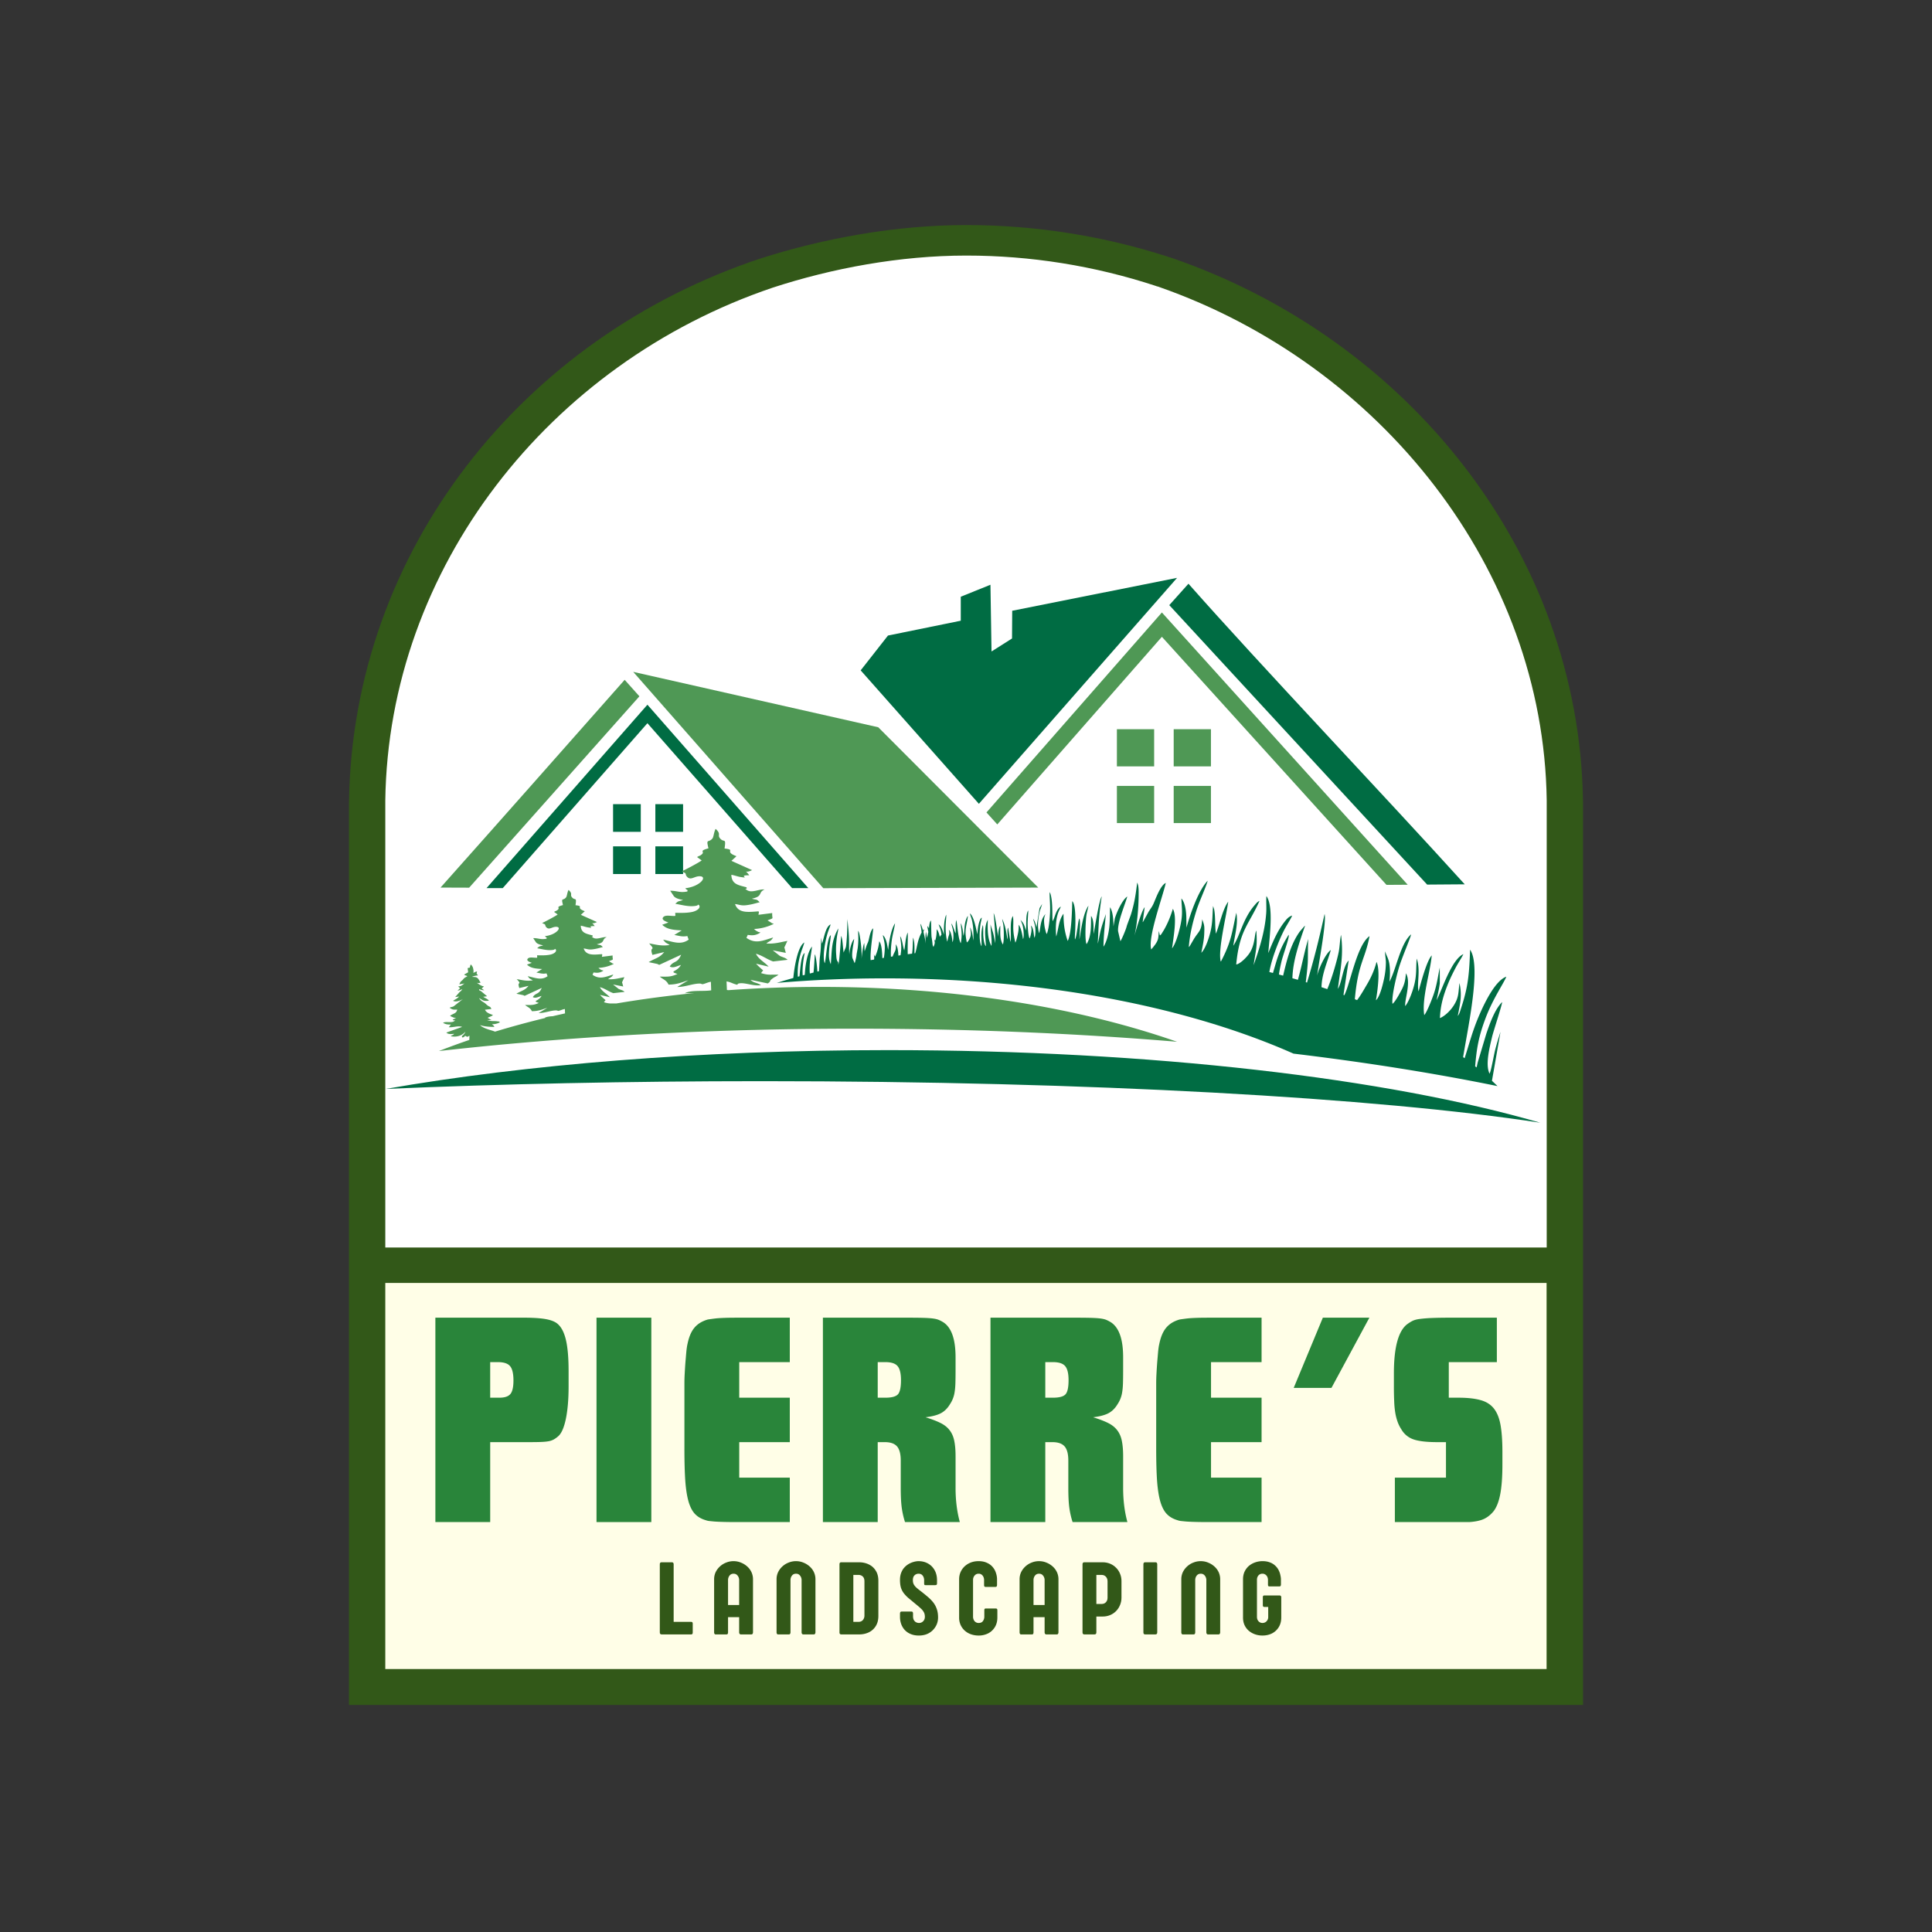 <?xml version="1.0" encoding="UTF-8"?>
<svg data-bbox="67.738 43.684 239.524 287.246" height="500" viewBox="0 0 375 375" width="500" xmlns="http://www.w3.org/2000/svg" data-type="color">
    <rect x="0" y="0" width="375" height="375" fill="#333333" stroke="none"/>
    <g>
        <defs>
            <clipPath id="40738312-8335-4e0b-98f1-24ccb6b27da2">
                <path d="M67.738 43.684h239.524V331H67.738Zm0 0"/>
            </clipPath>
            <clipPath id="81207643-2efc-425b-9f98-1948775ff138">
                <path d="M147.621 50.168c12.242-3.914 26.242-6.484 39.945-6.484 13.7 0 26.887 2.203 39.036 6.117.257.125.52.125.777.246 45.629 15.664 79.238 57.027 79.883 105.613v175.656H67.738V155.793c.645-48.961 33.739-90.328 79.883-105.625m0 0"/>
            </clipPath>
            <clipPath id="1064f5e8-73a0-44ef-b033-47be8f268e7a">
                <path d="M74.785 49.605h225.621v192.532H74.786Zm0 0"/>
            </clipPath>
            <clipPath id="5bd86f13-548e-49a0-b895-9c1c391462fe">
                <path d="M149.969 55.836c11.52-3.762 24.695-6.23 37.594-6.23a117.7 117.7 0 0 1 36.738 5.878c.242.118.488.118.73.235 42.946 15.05 74.574 54.785 75.184 99.601v86.817H74.785v-86.75c.61-45.117 31.754-84.852 75.184-99.551m0 0"/>
            </clipPath>
            <clipPath id="29c64ba0-2d96-478f-aac8-1a3a83fb2135">
                <path d="M74.785 249.02h225.43v74.94H74.785Zm0 0"/>
            </clipPath>
            <clipPath id="23af490e-1c15-4520-a4bc-3e4c6935aaf1">
                <path d="M167 112.164h62V157h-62Zm0 0"/>
            </clipPath>
            <clipPath id="59cbcd18-87b8-44b6-8833-979085350cc0">
                <path d="M74.785 203H299v14.914H74.785Zm0 0"/>
            </clipPath>
        </defs>
        <g clip-path="url(#40738312-8335-4e0b-98f1-24ccb6b27da2)">
            <g clip-path="url(#81207643-2efc-425b-9f98-1948775ff138)">
                <path d="M67.738 43.684h239.524V330.93H67.738Zm0 0" fill="#325818" data-color="1"/>
            </g>
        </g>
        <g clip-path="url(#1064f5e8-73a0-44ef-b033-47be8f268e7a)">
            <g clip-path="url(#5bd86f13-548e-49a0-b895-9c1c391462fe)">
                <path d="M74.785 49.605h225.621v192.532H74.786Zm0 0" fill="#ffffff" data-color="2"/>
            </g>
        </g>
        <g clip-path="url(#29c64ba0-2d96-478f-aac8-1a3a83fb2135)">
            <path d="M74.785 249.02h225.406v74.94H74.785Zm0 0" fill="#fffee7" data-color="3"/>
        </g>
        <path fill-rule="evenodd" d="M235.043 148.754h-7.23v-7.215h7.23Zm-7.23 11.004v-7.215h7.23v7.215Zm-11.024-7.215h7.23v7.215h-7.23Zm7.23-11.004v7.215h-7.23v-7.215Zm0 0" fill="#4f9855" data-color="4"/>
        <g clip-path="url(#23af490e-1c15-4520-a4bc-3e4c6935aaf1)">
            <path d="m190 156.02-22.945-25.903 5.3-6.758 14.13-2.879v-4.656l5.761-2.324.207 12.95 3.98-2.52.036-5.383 32-6.383Zm0 0" fill="#006c43" data-color="5"/>
        </g>
        <path d="m122.91 130.41 36.89 41.988 41.727-.117-31.058-31.12Zm0 0" fill="#4f9855" data-color="4"/>
        <path d="M118.996 156.086h5.379v5.371h-5.379Zm0 0" fill="#006c43" data-color="5"/>
        <path d="M118.996 164.277h5.379v5.371h-5.379Zm0 0" fill="#006c43" data-color="5"/>
        <path d="M127.203 156.086h5.383v5.371h-5.383Zm0 0" fill="#006c43" data-color="5"/>
        <path d="M127.203 164.277h5.383v5.371h-5.383Zm0 0" fill="#006c43" data-color="5"/>
        <path d="M121.246 131.953c-11.898 13.461-23.8 26.93-35.738 40.324l5.555.02 33.046-37.145Zm0 0" fill="#4f9855" data-color="4"/>
        <path d="m230.68 113.3-3.723 4.157 50.05 54.242 7.294-.054c-15.781-17.43-39.457-42.32-53.621-58.344m0 0" fill="#006c43" data-color="5"/>
        <path fill-rule="evenodd" d="M255.652 189.352c-.03.25-.062.472-.082.656-.015-.149.016-.375.082-.656m0 0" fill="#647b94" data-color="6"/>
        <path fill-rule="evenodd" d="M220.21 181.594q-.129.575-.276 1.086c.054-.246.152-.63.277-1.086m0 0" fill="#647b94" data-color="6"/>
        <path fill-rule="evenodd" d="M182.777 181.914c.02.48.008 1.016-.105 1.324-.04-.191-.078-.437-.125-.703.074-.207.156-.414.23-.62m0 0" fill="#647b94" data-color="6"/>
        <path fill-rule="evenodd" d="M193.754 181.852q.023.147.047.253a.8.8 0 0 1-.047-.253m0 0" fill="#647b94" data-color="6"/>
        <path fill-rule="evenodd" d="M179.668 183.184c.012.152.023.3.023.437a13 13 0 0 1-.023-.437m0 0" fill="#647b94" data-color="6"/>
        <path fill-rule="evenodd" d="M167.18 186.703c.007-.133.023-.336.047-.578a8 8 0 0 1-.047.578m0 0" fill="#647b94" data-color="6"/>
        <path fill-rule="evenodd" d="m179.2 184.824-1.075.137c.113-1.227.438-2.027.79-3.059l-.028.68Zm0 0" fill="#647b94" data-color="6"/>
        <path fill-rule="evenodd" d="m112.023 196.2-.015-.41c.39.07.601.155.82.245zm0 0" fill="#647b94" data-color="6"/>
        <path fill-rule="evenodd" d="M93.383 201.09c-.094-.403-.235.015-.485-.73.442.304.7.484.91.593Zm0 0" fill="#647b94" data-color="6"/>
        <path fill-rule="evenodd" d="m92.004 201.543-.043-.504c.625.27.57.469.785-.09.16.145.207.211.266.262zm0 0" fill="#647b94" data-color="6"/>
        <path fill-rule="evenodd" d="m132.938 192.777 1.769-.015q-.505.048-1.004.101-4.941.516-9.707 1.219-2.204.329-4.367.691c-1.012-.03-1.234.11-2.387-.234-.004-.008-.004-.02-.008-.027q.042-.053.106-.14c.23-.36.168 0 .176-.267-.329-.28-.79-.69-1.043-.992l1.898.446c-.594-.672-1.531-1.114-1.922-1.95 1.012.282 1.614.813 2.59 1.164l2.2-.25c-.38-.34-.641-.335-1.177-.585l-1.07-.848 1.973.39-.184-.695c-.008-.027-.039-.086-.047-.11l.465-1.003c-1.183.207-1.863.46-3.176.394.508-.445.637-.277 1.028-.914-1.485.434-2.63 1.051-4.043.055l.203-.45c.504.067.934.11 1.441-.097.313-.133.328-.164.48-.27-.292-.09-.148.016-.464-.152-.035-.023-.098-.054-.14-.078-.036-.023-.09-.066-.126-.09-.035-.023-.093-.078-.12-.101a.7.7 0 0 1-.118-.106 7.5 7.5 0 0 0 2.957-.761c-.047-.032-.125-.125-.152-.082-.031.046-.188-.102-.309-.172l-.305-.184a2 2 0 0 1-.152-.098c1.074-.433.652-.12.703-1.109l-2.062.262c-.012-.11.008-.16.008-.149 0 .02.02-.05.02-.058.003-.121.023-.168.042-.184q-.03-.047-.078-.129c-1.629.121-3.07.309-3.547-1.101.648.062.871.273 1.727.168.804-.098 1.246-.254 1.992-.442-.547-.57-.45-.3-1.176-.543 1.754-.363.867-.914 1.922-1.383-.871-.09-1.942.59-2.664.082-.621-.433.168.032-.082-.417-1.238-.336-2.227-.454-2.278-1.887.493.082.954.265 1.391.332 1.621.25-.558-.281 1.313-.258-.746-1.055-.7-.184.43-.785l-3.118-1.399.762-.703c-1.985-.726.027-.965-1.805-1.16.035-.21.055-.383.07-.523.106-1.032-.246-.352-.789-1.063-.367-.476.243-.605-.632-1.383-.305.637-.278 1.22-.5 1.473-.512.594-.872.094-.692.973.028.132.063.293.113.492-1.734.476-.207.453-1.25 1.09-.406.246.27-.16-.312.144-.059.031-.113.055-.172.086l.703.504c-.226.234-2.73 1.559-3.02 1.656.63.32.544.207.641.504l.028.125c.578.89 1.129.172 1.918.117 1.476-.097.277 1.551-2.036 1.809.309.418.41.113.305.492-1.156.23-1.512-.12-2.586-.113l.54.812c.265.34.886.493 1.41.59-.81.27-.641.075-1.176.57 1 .169 1.992.47 3.015.329.668-.098.23-.34.582-.114.29.446-.394.887-1.086 1.024-.804.168-1.707.14-2.523.125l.016.375a.3.3 0 0 1-.016.094c-.645.05-1.438-.203-1.797.168-.418.43.473.714.766.828l-.938.343c.762.735 1.754.774 2.945.856l-1.12.687c.788.13 1.206.309 1.968.157l.207.547c-1.234.898-2.472.273-3.86.003.442.575.348.399.99.805-1.224.195-1.978-.043-3.13-.242.04.055.113.05.137.14l.316.372c.301.511-.32.02.02 1.093.008.028.023.09.047.133l1.773-.426c-.695.883-1.289.899-2.344 1.524l1.317.277c.133.059.219.106.277.137l3.317-1.535c-.57 1.36-1.145.863-1.727 1.777.523.317 1.102-.07 1.691-.226-.59 1.101-1.918.898-.523 1.359-1.074.488-1.457.394-2.672.402.52.438.996.52 1.324 1.203 1.235-.003 1.98-.324 2.989-.656l-1.68 1.016c1.23.012 2.473-.555 3.484-.512.008 0 .055.012.067.012l.246.082c.3-.012.847-.313 1.297-.367l.027.855q-1.202.263-2.387.543c-.601.027-1.16.102-1.57.32h.219a176 176 0 0 0-9.836 2.672h-.004c-.004-.004-.438-.156-.469-.168-.762-.226-1.984-.57-2.433-1.105.707.27 1.894.37 2.78.355-.23-.39-.214-.27-.468-.52.66-.01 1.05-.128 1.535-.363-.25-.214.067-.117-.484-.195-.828-.117-1.114.051-2.028-.254l.868.008-.754-.441.808-.356c.2-.133.07-.02.227-.195-.578-.2-1.305-.438-1.531-1.02l1.246-.144-.153-.281c-.156-.227-.382-.157-.859-.625-.578-.575-.832-.383-1.398-1.207.753.347.668.652 1.921.515-.218-.347-.734-.5-1.105-.762.02-.011.059-.035.066-.011l.668-.094c-.144-.164-.246-.215-.332-.297l-.82-.687c-.621-.344-.203.062-.41-.41.34.105.597.246 1.031.222l-.508-.336.375-.34c.016-.015.047-.047.07-.074-.554-.066-.972-.43-1.367-.687.051.004.352.05.364.05l.36-.086c-.356-.523-.47-1.046-1.142-1.09l-.554-.038c.367-.137.664-.25 1.172-.266-.25-.496-.309-.082-.176-.785-.375.086-.434.148-.692.3l.012-.468c-.078-.555-.137-.793-.535-1.188-.398.875.176.48-.61.723l.102.8-.781.446c.215.2.328.149.633.309-.465.332-.469.187-.848.644-.285.34-.348.238-.558.598l-.176.347 1.035-.164c-.547.313-.488.493-1.254.57l.383.34-.489.473c.415-.047.641-.168.926-.3-.289.488-.347.363-.664.73l-.722.812.761-.097c-.328.363-.664.508-1.09.773a1 1 0 0 0-.082.055c.606.305 1.391-.04 1.899-.336l-1.793 1.414c-.313.152-.492.098-.774.273.547.391.747.387 1.477.356-.172.773-.695.71-1.387 1.187.09.09.035.051.215.149.149.082.106.058.258.121.355.14.223.125.695.172l-.722.336c.02-.004.082-.031.101.02.09.245.606-.067.305.214-.504.469-1.711.024-2.219.371.516.297.89.344 1.524.328l-.415.52c.782.07 1.543-.234 2.262-.14.29.034.133-.005.301.093l-3.035 1.09c.39.383.933.297 1.512.238-.188.297-.508.258-.637.473 1.293.258 2.312-.235 2.828-.91-.14.324-.129.324-.348.582-.37.441-.351.058-.3.55.515.036.43-.367.714-.27.008.005.035.028.043.032.012.008.04.04.047.043.324.149.25.059.63-.129l-.032.82q-3.036 1.037-5.903 2.157 5.584-.626 11.344-1.176a697 697 0 0 1 31.215-2.23 775 775 0 0 1 38.258-.934c21.82 0 42.82.89 62.469 2.539-19.106-6.676-43.121-10.648-69.207-10.648a252 252 0 0 0-17.864.629 7 7 0 0 1-.308-.032l-.07-1.668c.835.153 1.038.356 1.68.547.866.266.034-.086.925-.18 1.129-.125 2.594.586 4.082.368-.856-.59-1.277-.332-2.05-1.04l3.37.7c.809-.574.09-.313.832-.895.535-.422.723-.386 1.242-.793-1.558-.082-1.773.16-3.359-.308l-.012-.04q.06-.062.137-.179c.3-.461.219 0 .227-.34-.422-.363-1.012-.887-1.34-1.273l2.437.57c-.761-.863-1.965-1.426-2.465-2.504 1.297.363 2.067 1.047 3.325 1.496l2.824-.32c-.488-.438-.824-.434-1.508-.754l-1.379-1.09 2.535.5-.234-.89c-.012-.036-.047-.106-.059-.141l.594-1.29c-1.52.27-2.394.59-4.082.509.656-.575.82-.352 1.32-1.176-1.906.558-3.375 1.351-5.187.07l.262-.574c.644.086 1.195.14 1.847-.129.403-.164.422-.21.617-.344-.375-.113-.187.02-.593-.195-.047-.027-.13-.066-.18-.098-.047-.03-.121-.086-.164-.113-.047-.031-.121-.105-.156-.133-.035-.027-.102-.09-.153-.137 1.5-.066 2.73-.46 3.801-.976-.062-.043-.16-.16-.195-.11-.04.067-.242-.128-.395-.218l-.394-.238a2 2 0 0 1-.196-.125c1.38-.555.836-.153.907-1.422l-2.653.336c-.011-.141.012-.207.012-.188 0 .02.02-.07.024-.078.007-.152.03-.219.054-.234q-.036-.058-.097-.168c-2.094.16-3.942.394-4.555-1.414.828.082 1.117.355 2.219.218 1.027-.129 1.597-.328 2.558-.57-.707-.73-.582-.387-1.512-.695 2.254-.47 1.114-1.176 2.465-1.782-1.12-.109-2.492.762-3.422.11-.792-.555.22.039-.101-.54-1.59-.429-2.863-.581-2.926-2.421.629.105 1.227.344 1.785.43 2.082.32-.718-.36 1.688-.336-.957-1.348-.899-.235.55-1.004l-4.007-1.797.984-.903c-2.55-.933.031-1.238-2.316-1.488.039-.27.066-.488.086-.672.136-1.324-.317-.453-1.012-1.363-.469-.617.312-.777-.813-1.781-.394.82-.355 1.566-.64 1.894-.66.766-1.121.118-.89 1.25.034.168.081.375.148.63-2.227.616-.266.581-1.61 1.398-.523.316.348-.207-.398.183-.074.043-.149.075-.219.114l.902.652c-.293.3-3.507 2-3.879 2.121.805.41.696.27.82.648l.036.16c.746 1.141 1.453.223 2.465.153 1.894-.129.355 1.992-2.613 2.32.394.54.527.145.39.633-1.488.293-1.941-.152-3.32-.144l.691 1.039c.34.441 1.137.632 1.813.757-1.04.348-.828.102-1.516.735 1.29.215 2.563.605 3.875.418.863-.121.297-.43.746-.14.371.57-.504 1.136-1.39 1.316-1.04.21-2.192.18-3.243.156l.024.484c-.004.012-.008.082-.024.121-.824.067-1.843-.258-2.304.211-.54.555.605.922.976 1.067l-1.203.441c.98.945 2.258.992 3.785 1.098l-1.441.882c1.016.168 1.555.399 2.531.204l.262.699c-1.582 1.156-3.172.351-4.953.004.566.738.445.511 1.273 1.035-1.574.25-2.539-.055-4.02-.313.048.07.145.067.173.18l.406.477c.39.66-.406.027.027 1.406a1 1 0 0 0 .059.172l2.281-.547c-.895 1.133-1.656 1.152-3.012 1.953l1.692.355c.168.079.28.137.351.18l4.258-1.972c-.727 1.746-1.465 1.109-2.21 2.28.667.407 1.41-.09 2.167-.288-.758 1.414-2.457 1.156-.672 1.742-1.379.629-1.87.508-3.43.52.672.562 1.282.667 1.704 1.546 1.582-.008 2.539-.418 3.836-.843l-2.157 1.304c1.578.012 3.172-.715 4.473-.66.012 0 .07.016.086.016l.316.105c.383-.015 1.09-.402 1.664-.469l.055 1.657c-1.562.25-3.863-.11-5.101.554m0 0" fill="#4f9855" data-color="4"/>
        <path fill-rule="evenodd" d="M171.82 189.898c30.89 0 58.883 5.575 79.246 14.61 14.204 1.707 27.485 3.828 39.602 6.304a55 55 0 0 0-1.082-1.027l1.66-9.508a63 63 0 0 0-1 3.36c-.289 1.078-.785 4.136-1.125 4.761-.863-1.765.016-5.132.5-7.183.258-1.078 2-6.344 1.934-6.707-1.399 1.41-2.309 3.941-3.067 6.152l-1.664 5.559c-.074.297-.133.644-.222.972l-.278-.218c.297-3.5.672-5.754 2.008-9.305 1.465-3.89 3.535-6.793 4.043-8.09-2.04.703-4.066 4.715-5.238 7.43-1.367 3.176-1.957 5.625-2.856 8.39l-.293-.214c.992-6.04 3.543-17.684 1.356-20.852-.164 4.617-.34 7.152-1.809 11.55-.066.204-.14.466-.223.669a3 3 0 0 1-.152.324c-.144.27-.117.203-.21.316.503-2.55.85-4.007.335-6.382-.25 1.84-.074 2.754-1.16 4.421-.703 1.075-1.766 2.024-2.633 2.383.074-2.484.746-4.668 1.66-6.879.41-.996.883-1.93 1.371-2.87.446-.868 1.133-1.852 1.516-2.669-2.289 1.035-4.094 6.809-5.195 8.942.215-1.125.48-2.16.625-3.309l-.012-3.031c-.39 1.883-.555 3.363-1.195 5.223-.32.921-1.29 3.44-1.817 4.011-.527-3.172 1.18-8.347 1.453-11.59-.972 1.047-2.113 5.317-2.546 6.985-.395-1.36.433-4.137-.372-6.367-.16 1.82.024 3.05-.464 5.046-.32 1.297-1.008 3.215-1.75 4.176-.22-1.07 1.203-4.613.117-6.367-.098 1.41-.29 2.2-.93 3.399-.351.652-1.16 2.164-1.672 2.527-.222-1.461.828-5.649 1.309-7.211.578-1.867 2.027-5.2 2.316-6.27-2.058 1.637-2.992 7.075-4.219 9.176.122-1.14.153-2.25.004-3.324-.156-1.172-.586-1.691-.84-2.55-.046.57.149 1.46.149 2.19a15.5 15.5 0 0 1-.266 2.676c-.18.95-.816 3.891-1.664 4.625.336-2 .856-5.855.118-7.457-.43 1.653-1.086 3.086-1.887 4.43-.477.809-1.227 2.148-1.89 2.996-.15-.059-.29-.117-.438-.172.605-6.953 2.039-7.82 2.851-12.246-2.46 1.727-3.715 9.172-4.887 11.469l-.171-.067 1.011-6.664c-1.101 1.008-1.285 4.254-2.097 5.5.53-4.144 1.12-6.46.617-10.492-.219.883-.238 2.23-.442 3.27-.3 1.547-1.28 5.062-2.23 7.27l-1.121-.376c.047-2.488 1.082-4.699 1.808-7.215-.964.618-2.308 3.497-2.66 4.954.422-3.016 1.832-10.415 1.45-11.946-1.051 4.778-2.047 8.785-3.407 13.309a6 6 0 0 1-.242-.074c.137-1.254.305-2.485.383-3.782.059-.976 0-4.168.105-4.656-.757 2.473-1.27 5.356-2.02 7.977l-1.066-.305c.083-3.45 1.387-7.059 2.458-10.2l-.098.067-.903 1.035c-1.808 2.504-2.546 5.602-3.261 8.594-.27-.074-.543-.144-.813-.219.13-.96.356-1.933.512-2.593.207-.887 1.387-4.22 1.406-4.922l-.031-.215c-1.004 1.66-1.496 2.558-2.21 4.633-.13.37-.485 1.617-.833 2.797-.234-.059-.465-.122-.703-.176.465-2.735 1.867-6.149 2.816-8.035.489-.973 1.196-2 1.621-2.93-.75.21-1.171.8-1.625 1.39-1.343 1.762-2.191 3.852-3.02 5.891.224-2.996 1.102-9.05-.362-11.062-.082.953.039 2.21-.043 3.343-.254 3.485-1.305 6.88-2.446 10.067.453-3.11.758-3.543.528-6.719-.348.606-.22 2.621-1.246 4.266-.57.922-1.918 2.203-2.622 2.316l-.03-.008c.624-6.664 2.437-7.664 4.515-12.324-.414.16-.653.492-.942.824-2.308 2.657-2.847 5.98-4.14 7.875.293-2.078 1-4.41.578-6.398-.871 4.055-1 5.664-2.969 9.437l-.062-.011c-.54-2.301 1.136-8.946 1.465-11.575-1.047 1.372-1.649 4.372-2.38 6.2-.238-1.536-.062-3.172-.35-4.723l-.212-.648c-.152 1.855-.05 3.136-.523 5.082-.309 1.261-.98 3.246-1.75 4 .25-1.325.523-2.45.566-3.809.047-1.305.047-1.492-.402-2.691-.137 2.484-.727 2.25-1.805 4.16l-.559.96c-.257.356-.07.114-.234.27.191-2.426.723-4.691 1.445-6.984.633-2.024 1.711-4.18 2.227-5.899-1.758 1.817-3.332 6.254-4.125 9.125l-.023-1.597c.011-1.274-.172-3.203-.961-4.078.062 1.984.304 2.894-.168 5.125-.286 1.347-.899 3.609-1.637 4.554.234-1.988 1.035-6.097.152-7.664-.469 1.504-.957 2.723-1.722 4.078l-.524.84c-.176.196-.105.125-.281.246l-.203-.863c-.133 1.594.058 1.809-1.473 3.582-.691-2.36 2.23-10.219 2.824-12.91-.953.434-1.785 2.601-2.28 3.797-.372.89-.614 1.078-1.095 1.87l-1.03 1.868c-.009-.023-.052.063-.087.09l.395-2.918c-.528.605-1.47 3.672-1.97 5.504.532-2.371.786-5.508.798-7.75 0-.813.05-1.848-.281-2.531-.282 2.34-.532 3.996-1.227 6.242l-.738 2.008c-.078.254-.13.48-.227.742-.187.527-.789 2.004-1.066 2.39l-.453-1.957c-.102-1.797 1.316-5.043 1.789-6.714-.805.488-1.883 2.59-2.407 4.218l-.277 1.575c0-1.391-.137-2.926-.656-3.708-.035.215 0 2.633-.16 3.926-.16 1.309-.477 2.73-1.114 3.727-.004-2.102.286-4.219.446-6.34-.258.84-.61 1.777-.871 2.703-.293 1.027-.43 2.066-.696 3.066.016-.066.188-3.93.22-4.394.108-1.676.308-3.137.554-4.805-.535.82-1.293 5.946-1.578 7.293-.043-1.015.113-2.496-.403-3.37-.047-.083-.039-.063-.09-.126-.027 1.774.098 3.973-.87 5.473-.364-.754-.188-4.356-.048-5.469.094-.723.301-1.328.415-1.996-1.067 1.594-1.391 4.523-1.754 6.55 0-.343.047-1.007.082-1.702.047-.973.074-2.012-.094-2.364-.18.282-.305 1.598-.39 2.055-.106.563-.184 1.352-.387 1.879l-.024.05-.05.094c-.063-.378.042-1.48.054-1.957.031-1.234.168-4.77-.578-5.484-.059 1.77-.121 6.285-.887 7.73-.644-1.87-.8-3.328-.816-5.289-.973 1.32-.965 3.047-1.414 4.422-.117-1.464-.133-3.015.332-4.472.168-.528.402-.89.57-1.336-.984.55-1.117 2.086-1.59 2.824-.144-.434.102-3.64-.441-5.34l-.156-.3c-.012 1.253.144 2.199.09 3.894-.036 1.02-.231 3.418-.653 4.266l-.156-.368c-.043-.172-.07-.28-.117-.457a7 7 0 0 1-.18-.953c-.094-.738-.117-1.437.226-2.117-.94.973-.933 2.297-1.214 3.723-.45-1.075-.211-3.11.105-4.286.121-.449.363-.976.442-1.375l-.493.793-.597 3.7c-.14-.52-.278-1.164-.645-1.641.156.695.371 1.129.426 1.93.027.37.023.879-.04 1.3l-.019.098a3 3 0 0 1-.09.363c-.207-.375-.105-1.859-.718-2.378.136.535.156.847.062 1.37-.05.286-.172.942-.32 1.137-.254-.515-.367-2.195-.371-2.832-.012-.761.133-2.172.11-2.601-.571.847-.27 2.98-.473 3.906a5.2 5.2 0 0 0-.395-1.234c-.2-.418-.418-.559-.613-.848.047.215.23.523.312.797.106.324.18.676.223 1.023.047.371.16 1.54-.066 1.914-.114-.78-.38-2.273-.848-2.78a6.6 6.6 0 0 1-.168 1.866c-.106.45-.266 1.266-.465 1.598-.7-2.895-.234-3.36-.469-5.156-.754 1-.218 4.265-.488 5.02l-.45-2.782c-.288.508.032 1.734-.12 2.293-.297-1.602-.356-2.531-1.024-3.969.024.352.18.856.227 1.266.097.816.164 3.082-.106 3.691-.668-1.168-.464-2.336-.504-3.625-.285.344-.441 1.57-.398 2.153-.203-1.168-.562-4.082-.887-4.606.196 2.063.309 3.785.332 5.836-.152-.648-.25-1.281-.414-1.937-.097-.372-.5-1.551-.52-1.743.02 1.336.286 2.887.188 4.211-.832-1.46-.75-3.43-.722-5.074l-.028.035-.21.492c-.481 1.473-.184 3.102-.118 4.594-.383-.336-.473-1.465-.516-2.023-.03-.356.012-1.735-.062-1.996l-.04-.075c-.175.735-.25 1.125-.269 1.98-.007.31.067 2.017.024 2.126-.516-.926-.367-3.18-.196-4.285.067-.422.208-.887.254-1.282-.254.168-.34.438-.437.708-.29.816-.356 1.69-.418 2.55-.277-1.14-.672-3.496-1.457-4.066.086.363.281.816.383 1.246.324 1.324.336 2.71.293 4.027-.2-1.207-.14-1.406-.606-2.554-.054.265.235.996.047 1.73-.101.414-.46 1.066-.707 1.176-.566-2.55-.012-3.137.203-5.117-.133.11-.183.261-.25.418-.539 1.261-.344 2.558-.597 3.418-.141-.809-.157-1.758-.547-2.446.16 1.621.304 2.23.015 3.89-.488-.753-.66-3.472-.855-4.503-.223.633-.09 1.82-.145 2.586-.273-.543-.398-1.168-.691-1.711l-.156-.215c.164.703.355 1.168.41 1.95.035.503.023 1.32-.172 1.69-.066-.519-.098-.968-.242-1.48-.14-.488-.164-.562-.473-.953.246.942 0 .922-.172 1.758l-.094.426c-.054.164-.011.05-.054.129-.219-.926-.293-1.828-.297-2.766-.008-.828.137-1.754.121-2.453-.434.883-.492 2.715-.441 3.875l-.2-.59c-.148-.473-.445-1.168-.843-1.398.257.726.457 1.039.546 1.922l.012.085a1.6 1.6 0 0 0-.328.422c-.137-.617-.32-1.226-.601-1.484 0 .613-.032 1.125-.157 1.719l-.094.375c-.042.094-.023.054-.074.12l-.18-.292c.141.605.239.664-.12 1.504a1.5 1.5 0 0 1-.168-.399 19 19 0 0 0-.215-1.597c-.07-1.18-.047-2.52-.106-3.133-.273.246-.34 1.008-.383 1.523a1.7 1.7 0 0 0-.32-.453c.031.348.121.754.195 1.168l-.07.266-.16.816c-.004-.008-.012.028-.02.043l-.203-1.129c-.12.285-.105 1.535-.074 2.278-.062-.707-.238-1.559-.43-2.29q.07-.25.141-.53a.9.9 0 0 0-.23.214 7 7 0 0 0-.11-.367c-.094-.3-.2-.691-.406-.906.121.632.21 1.136.258 1.699-.801 1.402-.883 2.93-1.239 4.016l-.152.02c-.004-1.028.082-2.153-.281-3.052-.05 1.336-.043 2.18-.18 3.114q-.416.053-.84.113c-.05-1.496.043-3.313 0-4.215-.425.816-.468 2.453-.683 3.48-.266-.785-.325-1.66-.617-2.453l-.172-.32c.09.988.261 1.656.191 2.723a10 10 0 0 1-.121.984l-.422.063a7 7 0 0 0-.062-.836c-.098-.692-.114-.793-.461-1.383.156 1.32-.176 1.254-.567 2.355l-.011.032-.34.054c-.051-1.07.023-2.11.164-3.176.148-1.12.515-2.355.633-3.308-.762 1.117-1.184 3.597-1.336 5.183l-.157-.84c-.113-.671-.386-1.667-.882-2.058.214 1.04.425 1.496.382 2.71-.02.47-.07 1.138-.18 1.708l-.292.05c-.04-1.14-.114-2.667-.594-3.257-.11.836-.254 1.523-.535 2.305l-.196.492c-.074.12-.042.074-.125.156l-.187-.437c.043.472.098.714.027 1.02l-.66.116c-.129-1.746.434-4.957.488-6.172-.46.317-.703 1.536-.855 2.211-.113.5-.223.621-.402 1.082l-.371 1.078c-.004-.011-.02.04-.04.055l-.058-1.57c-.219.363-.434 2.066-.527 3.074.058-1.297-.094-2.969-.297-4.152-.075-.426-.14-.977-.38-1.305.067 1.258.087 2.149-.073 3.399l-.204 1.125c-.015.136-.023.261-.05.41-.051.293-.23 1.129-.34 1.355l-.418-.988c-.219-.938.226-2.778.324-3.7-.473.41-.937 2.184-.926 3.04-.097-1.164-.035-2.38-.093-3.563-.06-1.16-.188-2.246-.282-3.344-.05 1.196-.023 2.34-.12 3.547-.04.547-.075 1.207-.157 1.735-.066.425-.371.824-.453 1.234-.168-.879-.172-2.578-.492-3.262-.09.95-.121 1.91-.215 2.86-.051.539-.188 2.351-.34 2.738-.008-.172.039-.434-.078-.559-.297-.312-.29-.949-.324-1.363-.098-1.18-.016-2.379.148-3.55.066-.473.242-1.153.25-1.571-1.371 2.445-1.23 4.285-1.45 6.95-.402-.927-.402-1.622-.32-2.798.067-.976.262-1.918.329-2.851-.317.234-.426.804-.52 1.164-.309 1.2-.457 3.691-.664 4.289-.516-1.285.129-4.461.563-5.879.18-.586.44-1.144.578-1.652-1.008.402-1.305 2.851-1.684 3.73l-.152-1.18c-.082 1.95-.012 1.84-.258 3.875-.059.48-.09 1.715-.172 2.653l-.305.074c-.062-.957-.21-2.516-.418-3.176l-.05-.12c-.004-.036-.02-.044-.032-.063-.043.558-.109 2.265-.25 3.55q-.357.09-.714.184c-.067-.687-.04-1.394.003-2.05.075-1.118.332-2.188.414-3.192-.921 1.21-1.285 3.5-1.398 5.5-.133.035-.27.07-.402.11-.118-1.41.14-3.11.382-4.356-.699.418-.835 2.933-1.011 4.523l-.313.086a11.7 11.7 0 0 1 .223-3.2c.367-1.788.687-2.171 1.035-3.444-1.02.601-1.605 3.257-1.863 4.793a28 28 0 0 0-.274 2.101q-1.629.46-3.21.953a248 248 0 0 1 21.046-.883m0 0" fill="#006c43" data-color="5"/>
        <path fill-rule="evenodd" d="m153.746 172.383-28.082-32.012-28.078 32.012h-3.152l13.906-15.852 17.324-19.75 17.328 19.75 13.903 15.852Zm0 0" fill="#006c43" data-color="5"/>
        <path fill-rule="evenodd" d="m191.473 157.695 2.101 2.325 31.946-36.418 43.597 48.152 4.117-.027-47.714-52.848Zm0 0" fill="#4f9855" data-color="4"/>
        <g clip-path="url(#59cbcd18-87b8-44b6-8833-979085350cc0)">
            <path fill-rule="evenodd" d="M147.867 209.855c63.676 0 119.555 3.223 151.09 8.063-29.562-8.582-75.285-14.09-126.605-14.09-36.625 0-70.403 2.805-97.489 7.531 22.282-.964 46.992-1.504 73.004-1.504m0 0" fill="#006c43" data-color="5"/>
        </g>
        <path d="M84.505 255.762h17.188c1.863 0 3.312.102 4.344.297q1.545.299 2.25.953 1.076.955 1.578 3.156.499 2.205.5 5.954v2.968c0 2.5-.18 4.606-.532 6.313q-.534 2.549-1.484 3.375a5.7 5.7 0 0 1-.844.61 3.4 3.4 0 0 1-1.031.359q-.627.11-1.547.14c-.617.024-1.398.031-2.344.031h-7.437v15.516h-10.64Zm10.64 8.625v6.906h1.782q1.545.001 2.14-.718.594-.716.595-2.61 0-2.028-.657-2.797c-.43-.52-1.218-.78-2.375-.78Zm0 0" fill="#29853a" data-color="7"/>
        <path d="M115.782 255.762h10.64v39.672h-10.64Zm0 0" fill="#29853a" data-color="7"/>
        <path d="M143.376 295.434q-1.908.002-3.016-.031-1.096-.03-1.718-.078-.627-.059-.953-.094a2.8 2.8 0 0 1-.688-.156q-1.252-.359-2.047-1.157-.798-.794-1.281-2.375-.468-1.576-.656-4.078-.174-2.497-.172-6.297v-12.671q0-.89.062-1.985.06-1.106.141-2.172c.063-.718.117-1.383.172-2q.091-.92.219-1.453.419-2.075 1.343-3.172.92-1.108 2.578-1.593.358-.062.75-.11.389-.06 1-.125.622-.058 1.641-.094 1.013-.03 2.625-.03h9.922v8.624h-9.812v6.906h9.812v8.625h-9.812v6.891h9.812v8.625Zm0 0" fill="#29853a" data-color="7"/>
        <path d="M159.724 255.762h16.235q2.014.001 3.203.031c.789.024 1.426.063 1.906.125q.715.096 1.125.266.42.175.906.469 2.374 1.548 2.375 6.781v2.563q0 1.487-.031 2.5-.034 1.02-.156 1.734a5.6 5.6 0 0 1-.328 1.234 5.7 5.7 0 0 1-.563 1.078c-.469.793-1.055 1.375-1.75 1.75q-1.05.563-3 .797 1.781.549 2.906 1.11 1.137.564 1.782 1.422.656.86.89 2.062c.164.793.25 1.781.25 2.969v6.125q-.001 3.627.828 6.656h-10.64a16.4 16.4 0 0 1-.656-2.969c-.118-.957-.172-2.187-.172-3.687v-5.297c0-1.27-.243-2.18-.72-2.734q-.721-.828-2.374-.829h-1.375v15.516h-10.64Zm12.125 15.531q1.84 0 2.438-.656.593-.655.594-2.734 0-1.968-.657-2.735c-.43-.52-1.218-.78-2.375-.78h-1.484v6.905Zm0 0" fill="#29853a" data-color="7"/>
        <path d="M192.25 255.762h16.235q2.014.001 3.203.031c.789.024 1.426.063 1.906.125q.715.096 1.125.266.42.175.906.469Q218 258.2 218 263.434v2.563q0 1.487-.031 2.5-.034 1.02-.156 1.734a5.6 5.6 0 0 1-.328 1.234 5.7 5.7 0 0 1-.563 1.078c-.469.793-1.055 1.375-1.75 1.75q-1.05.563-3 .797 1.781.549 2.906 1.11 1.137.564 1.782 1.422.656.86.89 2.062c.164.793.25 1.781.25 2.969v6.125q-.002 3.627.828 6.656h-10.64a16.4 16.4 0 0 1-.656-2.969c-.118-.957-.172-2.187-.172-3.687v-5.297c0-1.27-.243-2.18-.72-2.734q-.721-.828-2.374-.829h-1.375v15.516h-10.64Zm12.125 15.531q1.84 0 2.438-.656.592-.655.594-2.734 0-1.968-.657-2.735c-.43-.52-1.219-.78-2.375-.78h-1.484v6.905Zm0 0" fill="#29853a" data-color="7"/>
        <path d="M234.948 295.434q-1.909.002-3.016-.031-1.096-.03-1.718-.078-.627-.059-.953-.094a2.8 2.8 0 0 1-.688-.156q-1.252-.359-2.047-1.157-.798-.794-1.281-2.375-.468-1.576-.656-4.078-.174-2.497-.172-6.297v-12.671q0-.89.062-1.985.06-1.106.141-2.172c.063-.718.117-1.383.172-2q.091-.92.219-1.453.419-2.075 1.343-3.172.92-1.108 2.578-1.593.358-.062.75-.11a23 23 0 0 1 1-.125q.622-.058 1.641-.094 1.013-.03 2.625-.03h9.922v8.624h-9.812v6.906h9.812v8.625h-9.812v6.891h9.812v8.625Zm0 0" fill="#29853a" data-color="7"/>
        <path d="M256.765 255.762h9.031l-7.36 13.625h-7.327Zm0 0" fill="#29853a" data-color="7"/>
        <path d="M270.742 286.809h9.921v-6.89h-1.656q-3.094.001-4.64-.532a4.33 4.33 0 0 1-2.375-1.969 7 7 0 0 1-.688-1.359 10.5 10.5 0 0 1-.453-1.672 17 17 0 0 1-.234-2.265 64 64 0 0 1-.063-3.094v-2.438q0-7.372 2.438-9.453.545-.421 1.109-.719.563-.294 1.453-.406a26 26 0 0 1 2.281-.187q1.405-.061 3.547-.063h9.156v8.625h-9.328v6.906h1.891q2.56.001 4.219.454 1.67.439 2.625 1.625.95 1.188 1.312 3.25c.239 1.367.36 3.093.36 5.187v2.438q0 3.579-.422 5.78-.422 2.193-1.313 3.329-.832 1.003-1.875 1.484-1.031.47-2.812.594h-14.453Zm0 0" fill="#29853a" data-color="7"/>
        <path d="M134.178 317.237h-5.766q-.344 0-.344-.39v-13.22c0-.257.11-.39.328-.39h2.016c.227 0 .344.133.344.39V314.8h3.422q.28.002.281.343v1.735c0 .242-.094.359-.281.359m0 0" fill="#325818" data-color="1"/>
        <path d="M141.313 306.675v4.859h2.156v-4.86a1.34 1.34 0 0 0-.297-.843q-.282-.375-.781-.375-.516 0-.797.375-.28.375-.281.844m4.844-.157v10.313q-.001.158-.079.281c-.043.086-.12.125-.234.125h-2.062a.28.28 0 0 1-.235-.125.5.5 0 0 1-.078-.281v-2.938h-2.156v2.953a.65.65 0 0 1-.063.282q-.064.11-.25.109h-2.125q-.11.001-.187-.11a.5.5 0 0 1-.078-.28v-10.329q-.001-.714.296-1.36.313-.639.829-1.108.513-.48 1.203-.75a3.8 3.8 0 0 1 1.437-.282q.763 0 1.438.282.685.27 1.219.75a3.4 3.4 0 0 1 .828 1.109q.294.645.296 1.36m0 0" fill="#325818" data-color="1"/>
        <path d="M157.965 317.237h-2.062a.28.28 0 0 1-.235-.125.5.5 0 0 1-.078-.281v-10.156a1.34 1.34 0 0 0-.297-.844q-.282-.375-.781-.375-.516 0-.797.375-.28.375-.281.844v10.171q-.001.159-.078.282-.064.11-.235.109h-2.125q-.11.001-.187-.11a.5.5 0 0 1-.078-.28v-10.329q-.001-.714.297-1.36.311-.639.828-1.108.513-.48 1.203-.75a3.8 3.8 0 0 1 1.437-.282q.763 0 1.438.282.685.27 1.219.75a3.4 3.4 0 0 1 .828 1.109c.195.43.297.883.297 1.36v10.312q-.001.158-.079.281c-.043.086-.12.125-.234.125m0 0" fill="#325818" data-color="1"/>
        <path d="M165.632 305.69v9.11h1.047q.515-.013.812-.36a1.34 1.34 0 0 0 .297-.875v-6.625q0-.639-.328-.937-.314-.312-.828-.313Zm-2.688 11.156v-13.218c0-.258.114-.391.344-.391h3.5q1.06.017 1.89.438c.552.273.989.671 1.313 1.203q.499.783.5 1.953v6.812q-.001 1.173-.5 1.969a3.25 3.25 0 0 1-1.312 1.203 4.25 4.25 0 0 1-1.86.422h-3.53q-.346 0-.345-.39m0 0" fill="#325818" data-color="1"/>
        <path d="M179.376 307.3v-.579q0-.515-.281-.89-.27-.375-.813-.375-.252.001-.516.125a1.05 1.05 0 0 0-.421.406q-.158.283-.157.734 0 .488.188.829c.125.218.297.43.515.625q.34.3.797.64.704.549 1.313 1.063.623.517 1.094 1.093.467.581.718 1.297.265.72.266 1.688-.001.704-.266 1.344-.269.625-.765 1.125a3.5 3.5 0 0 1-1.172.765q-.69.265-1.531.266c-.606 0-1.137-.102-1.594-.297a3.3 3.3 0 0 1-1.156-.797 3.5 3.5 0 0 1-.688-1.172 4.2 4.2 0 0 1-.219-1.36v-.546q0-.247.063-.36.059-.124.281-.124h1.844q.2 0 .265.093.078.094.079.328v.454c0 .335.054.601.171.796q.186.3.454.422c.175.086.351.125.53.125q.47 0 .798-.328c.226-.219.343-.508.343-.875q0-.497-.187-.86a2.6 2.6 0 0 0-.563-.718q-.393-.374-1.015-.875-.784-.655-1.375-1.14a6.7 6.7 0 0 1-.953-.985 3.6 3.6 0 0 1-.563-1.11q-.174-.608-.172-1.468 0-.795.235-1.39.233-.61.625-1.032c.257-.281.547-.508.859-.687q.468-.263.953-.391.498-.14.922-.14 1.043 0 1.86.468.807.456 1.265 1.281c.313.555.469 1.203.469 1.953v.579q-.001.204-.078.296-.082.08-.328.079h-1.813q-.187.002-.234-.079a.7.7 0 0 1-.047-.296m0 0" fill="#325818" data-color="1"/>
        <path d="M193.524 306.58v.985a.75.75 0 0 1-.062.344q-.065.11-.266.11h-1.875q-.189 0-.25-.094a.6.6 0 0 1-.062-.313v-.953q-.001-.294-.125-.578a1.15 1.15 0 0 0-.36-.453.9.9 0 0 0-.562-.172q-.504 0-.797.36a1.26 1.26 0 0 0-.297.827v7.157q-.001.314.125.593.123.283.375.453a1 1 0 0 0 .594.172c.375 0 .648-.125.828-.375q.265-.375.266-.843v-1.204c0-.156.02-.257.062-.312q.075-.077.25-.078h1.89q.17 0 .25.078.078.063.079.297v1.375q-.001 1.095-.5 1.89a3.25 3.25 0 0 1-1.313 1.204 4.06 4.06 0 0 1-1.828.406q-.767 0-1.453-.235a3.6 3.6 0 0 1-1.203-.687 3.4 3.4 0 0 1-.828-1.11 3.5 3.5 0 0 1-.297-1.468v-7.422q0-.748.281-1.39.28-.641.781-1.11.514-.48 1.204-.75.684-.265 1.515-.266.92.001 1.594.313.686.298 1.125.812.436.503.64 1.14.219.629.22 1.298m0 0" fill="#325818" data-color="1"/>
        <path d="M200.604 306.675v4.859h2.156v-4.86a1.34 1.34 0 0 0-.297-.843q-.282-.375-.781-.375-.516 0-.797.375-.28.375-.281.844m4.843-.157v10.313q0 .158-.078.281c-.043.086-.12.125-.234.125h-2.062a.28.28 0 0 1-.235-.125.5.5 0 0 1-.078-.281v-2.938h-2.156v2.953a.65.65 0 0 1-.063.282q-.064.11-.25.109h-2.125q-.11.001-.187-.11a.5.5 0 0 1-.078-.28v-10.329q-.001-.714.296-1.36.313-.639.829-1.108.513-.48 1.203-.75a3.8 3.8 0 0 1 1.437-.282q.763 0 1.438.282.685.27 1.218.75a3.4 3.4 0 0 1 .829 1.109q.294.645.296 1.36m0 0" fill="#325818" data-color="1"/>
        <path d="M214.975 310.128v-3.203q0-.545-.328-.891-.315-.342-.828-.344h-1.016v5.64h1.016q.527.001.843-.343.312-.342.313-.86m-4.86 6.718v-13.218c0-.258.114-.391.344-.391h3.563q.78 0 1.453.281.669.283 1.156.782.497.487.766 1.156.28.656.28 1.406v3.25c0 .5-.093.977-.28 1.422q-.269.674-.766 1.172-.487.502-1.156.781-.675.281-1.453.281h-1.22v3.078q-.001.392-.343.391h-2q-.345 0-.344-.39m0 0" fill="#325818" data-color="1"/>
        <path d="M224.62 303.628v13.218q-.001.392-.343.391h-2.015q-.33 0-.329-.39v-13.22c0-.257.11-.39.329-.39h2.015c.227 0 .344.133.344.39m0 0" fill="#325818" data-color="1"/>
        <path d="M236.524 317.237h-2.062a.28.28 0 0 1-.235-.125.5.5 0 0 1-.078-.281v-10.156a1.34 1.34 0 0 0-.297-.844q-.283-.375-.781-.375-.516 0-.797.375-.28.375-.281.844v10.171q-.001.159-.078.282-.064.11-.235.109h-2.125q-.11.001-.187-.11a.5.5 0 0 1-.078-.28v-10.329q-.001-.714.297-1.36.311-.639.828-1.108.513-.48 1.203-.75a3.8 3.8 0 0 1 1.437-.282q.763 0 1.438.282.685.27 1.219.75a3.4 3.4 0 0 1 .828 1.109c.195.43.297.883.297 1.36v10.312q-.001.158-.079.281c-.043.086-.12.125-.234.125m0 0" fill="#325818" data-color="1"/>
        <path d="M246.16 313.862v-1.953h-.75q-.297.001-.296-.344v-1.547q-.001-.341.297-.343h2.922q.358 0 .359.375v3.906q-.001 1.095-.5 1.89a3.25 3.25 0 0 1-1.313 1.204q-.814.405-1.843.406c-.5 0-.977-.078-1.422-.235a3.8 3.8 0 0 1-1.203-.671 3.3 3.3 0 0 1-.844-1.11q-.298-.654-.297-1.484v-7.422q0-.811.297-1.469.311-.654.828-1.11.529-.45 1.203-.687a4.3 4.3 0 0 1 1.453-.25c.563 0 1.047.086 1.453.25a2.9 2.9 0 0 1 1.032.64q.421.395.656.876c.156.312.266.633.328.953.07.313.11.594.11.844v.922q-.001.222-.079.328-.064.094-.234.094h-1.906q-.177.002-.235-.079-.063-.093-.062-.296v-.891q-.001-.31-.125-.578a1.1 1.1 0 0 0-.375-.453.97.97 0 0 0-.578-.172.99.99 0 0 0-.782.344q-.28.346-.28.828v7.187c0 .356.1.649.312.875a1 1 0 0 0 .75.328q.48 0 .797-.328a1.15 1.15 0 0 0 .328-.828m0 0" fill="#325818" data-color="1"/>
    </g>
</svg>
